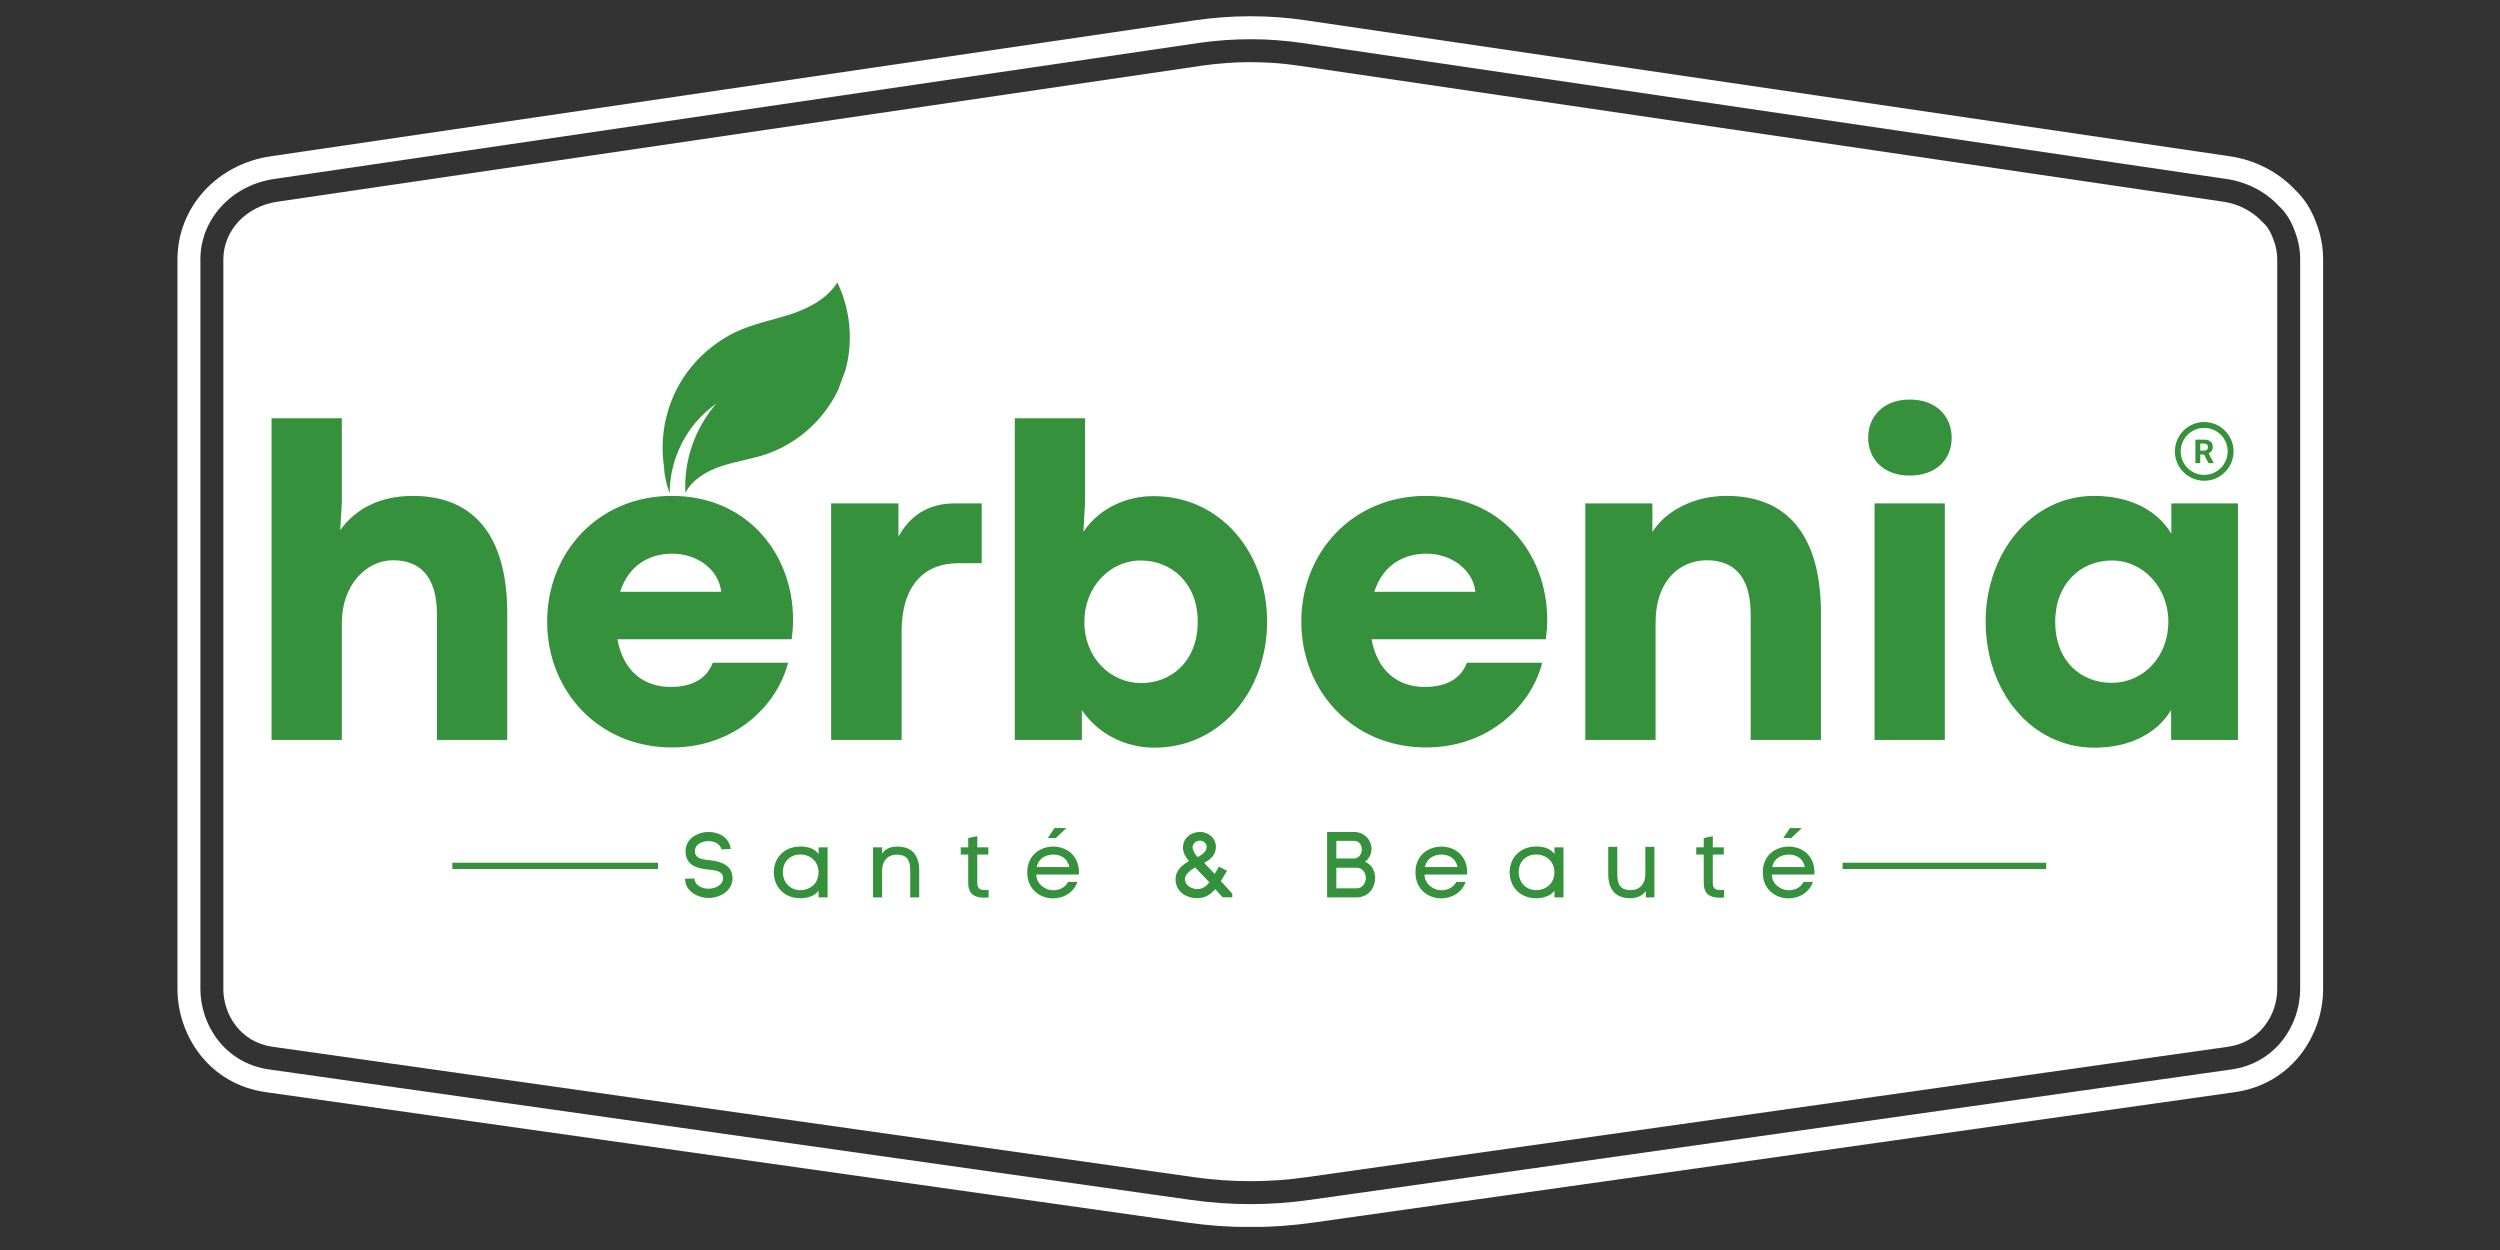 <svg xmlns="http://www.w3.org/2000/svg" xmlns:xlink="http://www.w3.org/1999/xlink" width="1000" zoomAndPan="magnify" viewBox="0 0 750 375" height="500" preserveAspectRatio="xMidYMid meet"><rect x="0" y="0" width="750" height="375" fill="#333333" stroke="none"/><defs><clipPath id="5425437837"><path d="M 317 112.5 L 411 112.5 L 411 231 L 317 231 Z M 317 112.5 " clip-rule="nonzero"></path></clipPath><clipPath id="3a626d2445"><path d="M 383 201 L 421 201 L 421 262.5 L 383 262.5 Z M 383 201 " clip-rule="nonzero"></path></clipPath><clipPath id="89dbcec8de"><path d="M 53.234 4.625 L 697 4.625 L 697 368.062 L 53.234 368.062 Z M 53.234 4.625 " clip-rule="nonzero"></path></clipPath><clipPath id="f20f388d9e"><path d="M 198.461 84.418 L 254.98 84.418 L 254.98 148.047 L 198.461 148.047 Z M 198.461 84.418 " clip-rule="nonzero"></path></clipPath><clipPath id="2c1d81c895"><path d="M 218.895 72.82 L 261.867 88.66 L 235.305 160.809 L 192.332 144.965 Z M 218.895 72.82 " clip-rule="nonzero"></path></clipPath><clipPath id="195d681029"><path d="M 218.895 72.82 L 261.867 88.66 L 235.305 160.809 L 192.332 144.965 Z M 218.895 72.82 " clip-rule="nonzero"></path></clipPath><clipPath id="8c42ba7af1"><path d="M 218.891 72.828 L 262.012 88.727 L 235.48 160.793 L 192.355 144.895 Z M 218.891 72.828 " clip-rule="nonzero"></path></clipPath><clipPath id="eb79359775"><path d="M 218.891 72.828 L 262 88.719 L 235.477 160.77 L 192.363 144.875 Z M 218.891 72.828 " clip-rule="nonzero"></path></clipPath><clipPath id="70a2b1304b"><path d="M 135.695 258.812 L 197.402 258.812 L 197.402 260.703 L 135.695 260.703 Z M 552.777 258.812 L 614.484 258.812 L 614.484 260.703 L 552.777 260.703 Z M 552.777 258.812 " clip-rule="nonzero"></path></clipPath><clipPath id="aa29ed5131"><path d="M 652.461 126.609 L 670.25 126.609 L 670.25 144.41 L 652.461 144.41 Z M 652.461 126.609 " clip-rule="nonzero"></path></clipPath></defs><g clip-path="url(#5425437837)"><path fill="#ffffff" d="M 392.879 230.789 C 392.879 230.789 315.035 233.008 317.848 168.023 C 319.316 134.07 325.895 112.5 325.895 112.5 C 325.895 112.5 332.93 131.945 387.344 156.312 C 434.965 177.641 392.879 230.789 392.879 230.789 Z M 392.879 230.789 " fill-opacity="1" fill-rule="nonzero"></path></g><g clip-path="url(#3a626d2445)"><path stroke-linecap="round" transform="matrix(0.033, 0, 0, 0.033, 317.772, 112.5)" fill="none" stroke-linejoin="round" d="M 3030.823 4452.672 C 3030.823 4452.672 1945.988 3526.57 2051.889 2750.475 " stroke="#ffffff" stroke-width="135.362" stroke-opacity="1" stroke-miterlimit="4"></path></g><path fill="#ffffff" d="M 682.129 72.125 L 682.055 71.93 C 681.336 69.801 680.289 68.043 679.117 66.988 L 678.672 66.543 C 675.691 63.32 671.516 61.172 666.918 60.5 L 657.875 59.172 L 389.57 19.699 C 384.816 18.992 380 18.645 375.16 18.645 C 370.32 18.645 365.445 19 360.582 19.699 L 83.273 60.5 C 73.844 61.867 67.004 69.152 67.004 77.809 L 67.004 296.727 C 67.004 304.312 72.086 312.699 81.809 314.035 L 358.258 353.16 C 369.52 354.75 380.844 354.75 391.91 353.16 L 631.934 319.188 L 668.344 314.035 C 678.09 312.699 683.172 304.312 683.172 296.727 L 683.172 77.809 C 683.172 75.875 682.824 73.965 682.129 72.125 Z M 682.129 72.125 " fill-opacity="1" fill-rule="nonzero"></path><g clip-path="url(#89dbcec8de)"><path fill="#ffffff" d="M 695.047 67.367 C 693.59 63.164 691.363 59.586 688.57 56.984 C 683.48 51.566 676.5 47.977 668.898 46.875 L 391.574 6.074 C 380.746 4.477 369.656 4.477 358.598 6.074 L 81.281 46.875 C 65.035 49.23 53.242 62.242 53.242 77.809 L 53.242 296.727 C 53.242 310.277 62.402 325.266 79.906 327.668 L 356.34 366.801 C 362.613 367.676 368.902 368.121 375.168 368.121 C 381.434 368.121 387.676 367.676 393.844 366.793 L 670.246 327.676 C 687.77 325.266 696.934 310.277 696.934 296.727 L 696.934 77.809 C 696.934 74.246 696.301 70.738 695.047 67.367 Z M 690.051 296.727 C 690.051 307.344 682.84 318.992 669.305 320.855 L 392.879 359.98 C 381.148 361.656 369.227 361.656 357.293 359.98 L 80.871 320.855 C 67.336 318.992 60.121 307.344 60.121 296.727 L 60.121 77.809 C 60.121 65.797 69.441 55.551 82.27 53.688 L 359.602 12.887 C 369.922 11.395 380.445 11.395 390.574 12.887 L 667.906 53.688 C 674.285 54.613 679.797 57.617 683.723 61.875 C 685.77 63.715 687.453 66.438 688.57 69.703 C 689.527 72.254 690.051 74.984 690.051 77.809 Z M 690.051 296.727 " fill-opacity="1" fill-rule="nonzero"></path></g><path fill="#35913b" d="M 102.551 221.973 L 102.551 186.773 C 102.551 175.543 109.875 168.078 117.883 168.078 C 125.75 168.078 131.09 172.598 131.09 184.375 L 131.09 221.973 L 152.168 221.973 L 152.168 183.898 C 152.168 161.984 143.133 148.766 123.836 148.766 C 114.051 148.766 106.66 152.602 102.074 159.039 L 102.551 150.82 L 102.551 125.484 L 81.473 125.484 L 81.473 221.973 Z M 102.551 221.973 " fill-opacity="1" fill-rule="nonzero"></path><path fill="#35913b" d="M 237.918 185.953 C 237.918 165.75 223.75 148.766 201.578 148.766 C 179.406 148.766 164.145 165.816 164.145 186.5 C 164.145 207.18 179.473 224.234 201.578 224.234 C 220.602 224.234 233.262 211.43 236.41 198.828 L 213.828 198.828 C 212.254 202.938 208.559 206.086 201.168 206.086 C 193.023 206.086 186.934 201.223 185.223 191.773 L 237.504 191.773 C 237.777 189.582 237.918 188.211 237.918 185.953 Z M 186.043 177.531 C 188.641 169.312 195.145 166.094 201.645 166.094 C 209.242 166.094 215.676 170.953 216.359 177.531 Z M 186.043 177.531 " fill-opacity="1" fill-rule="nonzero"></path><path fill="#35913b" d="M 270.492 221.973 L 270.492 189.309 C 270.492 176.16 276.855 168.969 287.465 168.969 L 294.512 168.969 L 294.512 151.027 L 286.301 151.027 C 278.02 151.027 272.75 155.137 269.531 161.023 L 269.531 151.027 L 249.344 151.027 L 249.344 221.973 Z M 270.492 221.973 " fill-opacity="1" fill-rule="nonzero"></path><path fill="#35913b" d="M 346.316 224.301 C 366.098 224.301 380.125 207.32 380.125 186.5 C 380.125 165.887 366.301 148.836 345.977 148.836 C 337.766 148.836 329.688 152.602 325.035 159.516 L 325.516 150.547 L 325.516 125.484 L 304.434 125.484 L 304.434 221.973 L 324.555 221.973 L 324.555 213.004 C 329.141 219.852 337.215 224.301 346.316 224.301 Z M 342.348 204.922 C 333.246 204.922 325.309 197.457 325.309 186.5 C 325.309 176.227 332.836 168.148 342.211 168.148 C 351.586 168.148 359.32 175.062 359.32 186.5 C 359.32 198.484 351.312 204.922 342.348 204.922 Z M 342.348 204.922 " fill-opacity="1" fill-rule="nonzero"></path><path fill="#35913b" d="M 464.164 185.953 C 464.164 165.75 450 148.766 427.824 148.766 C 405.652 148.766 390.391 165.816 390.391 186.5 C 390.391 207.18 405.719 224.234 427.824 224.234 C 446.852 224.234 459.512 211.43 462.656 198.828 L 440.074 198.828 C 438.5 202.938 434.805 206.086 427.414 206.086 C 419.27 206.086 413.18 201.223 411.469 191.773 L 463.754 191.773 C 464.027 189.582 464.164 188.211 464.164 185.953 Z M 412.289 177.531 C 414.891 169.312 421.391 166.094 427.891 166.094 C 435.488 166.094 441.922 170.953 442.605 177.531 Z M 412.289 177.531 " fill-opacity="1" fill-rule="nonzero"></path><path fill="#35913b" d="M 496.672 221.973 L 496.672 186.773 C 496.672 174.105 503.992 168.078 512 168.078 C 519.871 168.078 525.207 172.598 525.207 184.375 L 525.207 221.973 L 546.285 221.973 L 546.285 183.898 C 546.285 161.984 537.254 148.766 517.953 148.766 C 508.168 148.766 499.75 153.219 495.715 159.586 L 495.715 151.027 L 475.594 151.027 L 475.594 221.973 Z M 496.672 221.973 " fill-opacity="1" fill-rule="nonzero"></path><path fill="#35913b" d="M 572.84 142.672 C 581.051 142.672 585.5 137.672 585.5 131.305 C 585.5 125.07 581.051 119.867 572.906 119.867 C 564.902 119.867 560.453 125.07 560.453 131.305 C 560.453 137.602 564.969 142.672 572.84 142.672 Z M 583.445 221.973 L 583.445 151.027 L 562.367 151.027 L 562.367 221.973 Z M 583.445 221.973 " fill-opacity="1" fill-rule="nonzero"></path><path fill="#35913b" d="M 628.34 224.301 C 638.676 224.301 647.023 220.191 651.336 213.004 L 651.336 221.973 L 671.387 221.973 L 671.387 151.027 L 651.402 151.027 L 651.402 160.137 C 647.094 152.875 638.676 148.766 628.203 148.766 C 609.52 148.766 595.695 165.816 595.695 186.5 C 595.695 207.32 609.316 224.301 628.34 224.301 Z M 633.473 204.852 C 624.508 204.852 616.566 198.551 616.566 186.5 C 616.566 175.062 624.234 168.148 633.543 168.148 C 642.984 168.148 650.512 176.297 650.512 186.5 C 650.512 196.91 643.121 204.852 633.473 204.852 Z M 633.473 204.852 " fill-opacity="1" fill-rule="nonzero"></path><g clip-path="url(#f20f388d9e)"><g clip-path="url(#2c1d81c895)"><g clip-path="url(#195d681029)"><g clip-path="url(#8c42ba7af1)"><g clip-path="url(#eb79359775)"><path fill="#35913b" d="M 251.195 84.738 C 248.301 89.379 243.195 92.184 238.035 93.98 C 232.875 95.777 227.441 96.773 222.395 98.871 C 214.129 102.309 207.145 108.746 203.039 116.703 C 199.406 123.742 198.055 131.922 199.164 139.758 C 199.309 142.586 199.898 145.391 200.926 148.027 C 200.816 137.492 206.238 127.051 214.918 121.082 C 208.527 128.344 205.109 138.156 205.609 147.824 C 207.766 143.809 212.008 141.32 216.324 139.867 C 220.645 138.414 225.203 137.793 229.535 136.363 C 239.566 133.051 248.02 125.234 252.109 115.484 C 256.199 105.738 255.855 94.227 251.195 84.738 " fill-opacity="1" fill-rule="nonzero"></path></g></g></g></g></g><g clip-path="url(#70a2b1304b)"><path stroke-linecap="butt" transform="matrix(0.378, 0, 0, 0.379, 135.696, 241.325)" fill="none" stroke-linejoin="miter" d="M -0.001 48.668 L 1264.989 48.668 " stroke="#35913b" stroke-width="5" stroke-opacity="1" stroke-miterlimit="4"></path></g><path fill="#35913b" d="M 216.449 254.812 L 219.227 254.699 C 218.727 251.145 215.617 249.59 212.621 249.59 C 210.371 249.59 208.043 250.477 206.734 252.172 C 206.016 253.117 205.652 254.227 205.652 255.395 C 205.652 255.535 205.68 255.699 205.68 255.867 L 205.68 255.84 C 205.988 259.895 209.539 260.559 212.562 260.867 C 214.508 261.062 216.508 261.309 216.84 262.785 C 216.895 263.031 216.922 263.254 216.922 263.449 C 216.922 265.449 214.645 266.617 212.562 266.617 C 210.758 266.617 208.566 265.672 208.375 263.867 L 208.375 263.977 L 208.344 263.562 L 205.516 263.617 L 205.543 264.145 C 205.902 267.613 209.539 269.391 212.535 269.391 C 216.031 269.391 219.754 267.227 219.754 263.477 C 219.754 263.086 219.699 262.617 219.613 262.199 C 218.867 259.09 215.562 258.395 212.895 258.062 C 210.73 257.867 208.484 257.59 208.484 255.34 C 208.484 254.785 208.621 254.227 208.957 253.812 C 209.762 252.785 211.234 252.34 212.562 252.34 C 214.23 252.34 216.059 253.09 216.449 254.812 Z M 216.449 254.812 " fill-opacity="1" fill-rule="nonzero"></path><path fill="#35913b" d="M 248.285 269.227 L 248.285 254.199 L 245.566 254.199 L 245.594 256.199 C 244.262 254.395 242.012 253.949 240.152 253.949 C 235.074 253.949 232.129 257.59 232.129 261.645 C 232.129 265.781 234.961 269.477 240.207 269.477 C 242.066 269.449 244.484 268.836 245.566 267.199 L 245.566 269.227 Z M 245.566 261.699 C 245.566 265.309 242.648 267.059 240.152 267.059 C 236.82 267.059 234.852 264.477 234.852 261.645 C 234.852 258.672 236.852 256.34 240.152 256.34 C 242.707 256.34 245.566 258.117 245.566 261.699 Z M 245.566 261.699 " fill-opacity="1" fill-rule="nonzero"></path><path fill="#35913b" d="M 264.633 256.062 L 264.633 254.199 L 261.91 254.199 L 261.91 269.227 L 264.633 269.227 L 264.633 261.062 C 264.633 258.449 266.188 256.395 269.043 256.395 C 272.32 256.395 273.07 258.34 273.07 261.172 L 273.07 269.227 L 275.762 269.227 L 275.762 261.145 C 275.762 256.84 273.82 253.977 269.238 253.977 C 267.352 253.977 265.742 254.449 264.633 256.062 Z M 264.633 256.062 " fill-opacity="1" fill-rule="nonzero"></path><path fill="#35913b" d="M 293.191 254.199 L 293.191 250.867 L 290.469 251.395 L 290.469 254.199 L 288.223 254.199 L 288.223 256.367 L 290.469 256.367 L 290.469 264.809 C 290.469 268.309 292.387 269.309 295.328 269.309 C 295.715 269.309 296.133 269.281 296.578 269.254 L 296.578 266.977 C 296.16 267.004 295.773 267.031 295.441 267.031 C 294.082 267.031 293.191 266.617 293.191 264.836 L 293.191 256.367 L 296.496 256.367 L 296.496 254.199 Z M 293.191 254.199 " fill-opacity="1" fill-rule="nonzero"></path><path fill="#35913b" d="M 316.34 248.426 L 314.34 251.395 L 316.754 251.395 L 319.891 248.426 Z M 323.664 261.062 C 323.359 256.34 319.699 253.977 315.977 253.977 C 312.008 253.977 308.18 256.562 308.18 261.727 C 308.18 266.891 312.066 269.504 315.922 269.504 C 319.004 269.504 322.086 267.863 323.223 264.59 L 320.418 264.59 C 319.531 266.281 317.809 267.086 315.949 267.086 C 313.703 267.086 310.898 265.309 310.898 262.367 L 323.609 262.367 C 323.664 262.117 323.691 261.84 323.691 261.531 C 323.691 261.367 323.691 261.227 323.664 261.062 Z M 320.809 260.117 L 311.012 260.117 C 311.562 257.449 313.785 256.367 315.977 256.367 C 318.141 256.367 320.277 257.422 320.809 260.117 Z M 320.809 260.117 " fill-opacity="1" fill-rule="nonzero"></path><path fill="#35913b" d="M 366.797 269.199 L 369.684 269.199 L 369.684 268.117 L 366.27 264.34 L 368.102 261.227 L 365.684 259.977 L 364.41 262.172 L 361.246 258.867 C 363.078 257.867 364.77 256.562 364.77 254.035 C 364.77 251.395 362.492 249.59 360.051 249.59 C 357.387 249.59 354.891 251.312 354.891 254.285 C 354.891 255.867 355.695 257.145 356.668 258.312 C 354.723 259.531 352.668 261.035 352.668 263.781 C 352.668 267.34 355.723 269.449 359.109 269.449 C 361.523 269.449 363.133 268.422 364.574 266.727 Z M 359.969 252.199 C 361.105 252.199 361.996 253.008 361.996 254.09 C 361.996 255.508 360.496 256.48 359.301 257.145 C 358.555 256.312 357.777 255.145 357.777 254.227 C 357.777 253.09 358.777 252.199 359.969 252.199 Z M 358.527 260.199 L 362.828 264.699 C 361.914 265.836 360.773 266.727 359.328 266.727 C 357.445 266.727 355.473 265.617 355.473 263.727 C 355.473 262.254 357.25 260.977 358.527 260.199 Z M 358.527 260.199 " fill-opacity="1" fill-rule="nonzero"></path><path fill="#35913b" d="M 406.207 249.59 L 398.133 249.59 L 398.133 269.227 L 406.902 269.227 C 410.621 269.227 412.535 266.281 412.535 263.367 C 412.535 261.531 411.73 259.477 409.512 258.531 C 410.844 257.535 411.453 256.117 411.453 254.699 C 411.453 252.117 409.426 249.59 406.207 249.59 Z M 406.152 257.535 L 400.906 257.535 L 400.906 252.258 L 406.207 252.258 C 407.789 252.258 408.539 253.508 408.539 254.812 C 408.539 256.145 407.707 257.535 406.152 257.535 Z M 406.902 266.504 L 400.906 266.504 L 400.906 260.312 L 406.902 260.312 C 408.789 260.312 409.734 261.867 409.734 263.395 C 409.734 264.922 408.789 266.504 406.902 266.504 Z M 406.902 266.504 " fill-opacity="1" fill-rule="nonzero"></path><path fill="#35913b" d="M 440.125 261.062 C 439.82 256.34 436.156 253.977 432.438 253.977 C 428.469 253.977 424.637 256.562 424.637 261.727 C 424.637 266.891 428.523 269.504 432.383 269.504 C 435.461 269.504 438.543 267.863 439.68 264.59 L 436.879 264.59 C 435.988 266.281 434.266 267.086 432.41 267.086 C 430.16 267.086 427.359 265.309 427.359 262.367 L 440.07 262.367 C 440.125 262.117 440.152 261.84 440.152 261.531 C 440.152 261.367 440.152 261.227 440.125 261.062 Z M 437.266 260.117 L 427.469 260.117 C 428.023 257.449 430.242 256.367 432.438 256.367 C 434.602 256.367 436.738 257.422 437.266 260.117 Z M 437.266 260.117 " fill-opacity="1" fill-rule="nonzero"></path><path fill="#35913b" d="M 469.047 269.227 L 469.047 254.199 L 466.324 254.199 L 466.352 256.199 C 465.02 254.395 462.773 253.949 460.91 253.949 C 455.832 253.949 452.891 257.59 452.891 261.645 C 452.891 265.781 455.723 269.477 460.969 269.477 C 462.828 269.449 465.242 268.836 466.324 267.199 L 466.324 269.227 Z M 466.324 261.699 C 466.324 265.309 463.41 267.059 460.91 267.059 C 457.582 267.059 455.609 264.477 455.609 261.645 C 455.609 258.672 457.609 256.34 460.91 256.34 C 463.465 256.34 466.324 258.117 466.324 261.699 Z M 466.324 261.699 " fill-opacity="1" fill-rule="nonzero"></path><path fill="#35913b" d="M 493.746 267.254 L 493.746 269.227 L 496.328 269.227 L 496.328 254.062 L 493.605 254.062 L 493.605 262.367 C 493.605 265.004 492.055 267.031 489.195 267.031 C 485.918 267.031 485.199 265.086 485.199 262.281 L 485.199 254.062 L 482.477 254.062 L 482.477 262.281 C 482.477 266.586 484.449 269.449 489 269.449 C 490.945 269.449 492.637 268.895 493.746 267.254 Z M 493.746 267.254 " fill-opacity="1" fill-rule="nonzero"></path><path fill="#35913b" d="M 513.84 254.199 L 513.84 250.867 L 511.121 251.395 L 511.121 254.199 L 508.871 254.199 L 508.871 256.367 L 511.121 256.367 L 511.121 264.809 C 511.121 268.309 513.035 269.309 515.977 269.309 C 516.367 269.309 516.785 269.281 517.227 269.254 L 517.227 266.977 C 516.812 267.004 516.422 267.031 516.09 267.031 C 514.73 267.031 513.84 266.617 513.84 264.836 L 513.84 256.367 L 517.145 256.367 L 517.145 254.199 Z M 513.84 254.199 " fill-opacity="1" fill-rule="nonzero"></path><path fill="#35913b" d="M 536.988 248.426 L 534.988 251.395 L 537.402 251.395 L 540.539 248.426 Z M 544.316 261.062 C 544.008 256.34 540.348 253.977 536.629 253.977 C 532.66 253.977 528.828 256.562 528.828 261.727 C 528.828 266.891 532.715 269.504 536.57 269.504 C 539.652 269.504 542.734 267.863 543.871 264.59 L 541.066 264.59 C 540.18 266.281 538.457 267.086 536.598 267.086 C 534.352 267.086 531.551 265.309 531.551 262.367 L 544.262 262.367 C 544.316 262.117 544.344 261.84 544.344 261.531 C 544.344 261.367 544.344 261.227 544.316 261.062 Z M 541.457 260.117 L 531.66 260.117 C 532.215 257.449 534.434 256.367 536.629 256.367 C 538.793 256.367 540.93 257.422 541.457 260.117 Z M 541.457 260.117 " fill-opacity="1" fill-rule="nonzero"></path><g clip-path="url(#aa29ed5131)"><path fill="#35913b" d="M 661.262 126.609 C 656.41 126.609 652.461 130.562 652.461 135.418 C 652.461 140.273 656.41 144.227 661.262 144.227 C 666.113 144.227 670.066 140.273 670.066 135.418 C 670.066 130.562 666.113 126.609 661.262 126.609 Z M 661.262 128.371 C 665.16 128.371 668.305 131.516 668.305 135.418 C 668.305 139.32 665.16 142.465 661.262 142.465 C 657.363 142.465 654.219 139.32 654.219 135.418 C 654.219 131.516 657.363 128.371 661.262 128.371 Z M 658.621 131.895 L 658.621 138.941 L 660.074 138.941 L 660.074 136.359 L 661.227 136.359 L 662.547 138.941 L 664.105 138.941 L 664.105 138.875 L 662.582 135.992 C 662.773 135.906 662.949 135.805 663.105 135.684 C 663.262 135.566 663.391 135.422 663.5 135.266 C 663.609 135.105 663.695 134.922 663.754 134.719 C 663.809 134.516 663.84 134.281 663.84 134.023 C 663.84 133.676 663.781 133.367 663.664 133.102 C 663.543 132.84 663.371 132.617 663.148 132.438 C 662.926 132.258 662.652 132.125 662.332 132.031 C 662.008 131.941 661.645 131.895 661.238 131.895 Z M 660.074 133.07 L 661.238 133.07 C 661.629 133.07 661.918 133.164 662.105 133.355 C 662.297 133.547 662.391 133.809 662.391 134.141 C 662.391 134.297 662.363 134.441 662.316 134.566 C 662.27 134.695 662.195 134.805 662.102 134.898 C 662.004 134.988 661.887 135.059 661.742 135.109 C 661.598 135.16 661.434 135.184 661.242 135.184 L 660.074 135.184 Z M 660.074 133.07 " fill-opacity="1" fill-rule="nonzero"></path></g></svg>
